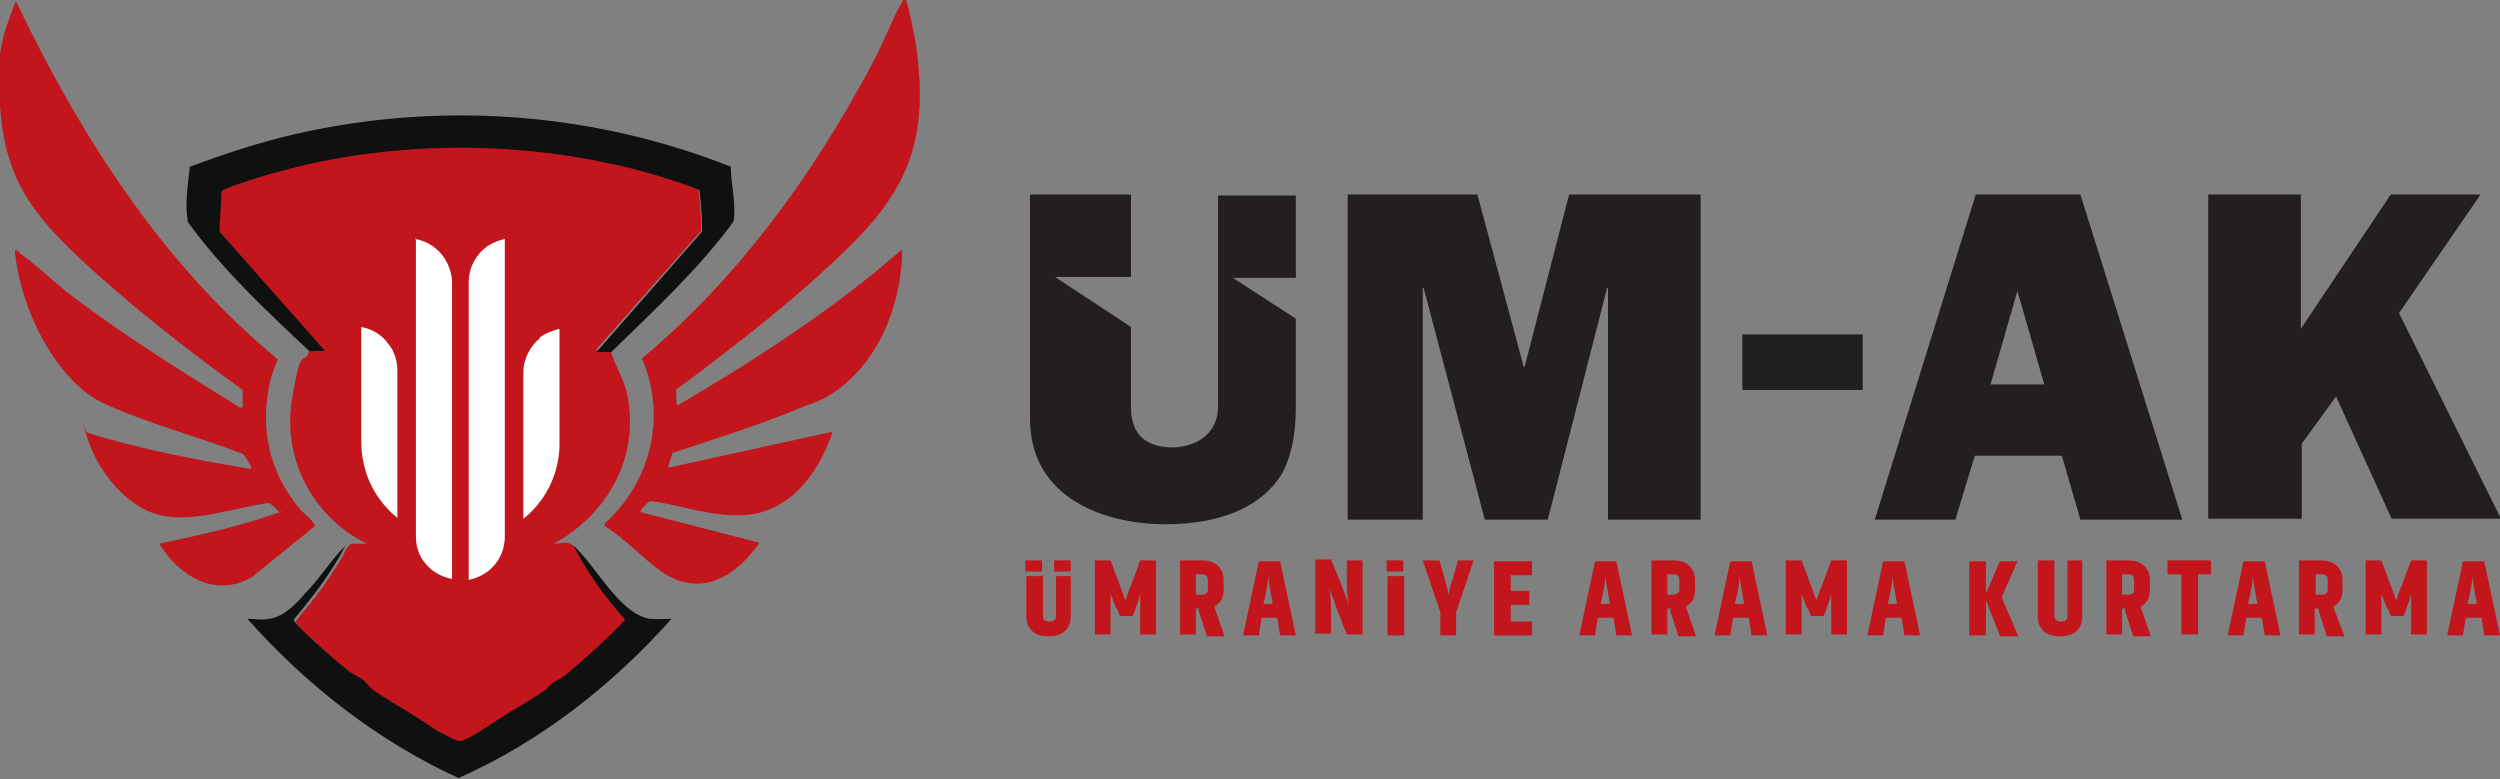 <?xml version="1.0" encoding="UTF-8"?>
<svg id="Layer_1" xmlns="http://www.w3.org/2000/svg" version="1.1" viewBox="0 0 269.9 84.1">
  <rect x="0" y="0" width="269.9" height="84.1" fill="#808080" stroke="none"/>
  <!-- Generator: Adobe Illustrator 29.5.1, SVG Export Plug-In . SVG Version: 2.1.0 Build 141)  -->
  <defs>
    <style>
      .st0 {
        fill: #231f20;
      }

      .st1 {
        fill: #0f1010;
      }

      .st2 {
        fill: #fff;
      }

      .st3 {
        fill: #221f1f;
      }

      .st4 {
        fill: #c3161c;
      }
    </style>
  </defs>
  <g>
    <path class="st4" d="M17.2,58.7c4.1-.9,8.4-1.8,12.4-3.2s.5,0,.4-.3-.9-.9-1-.9c-3.7.5-8.2,2.2-11.8,1.3s-6.7-4.8-7.8-8.4-.2-.5,0-.5c5.7,1.8,11.6,2.9,17.5,3.9.2,0,.3,0,.2-.2s-.6-1.2-.9-1.4c-4.9-1.9-10.4-3.3-15.1-5.5S2.2,33.8,1.6,27c.3,0,.4.1.5.3,1.8,1.3,3.5,2.9,5.2,4.3,5.9,4.5,12.3,8.5,18.6,12.4.4,0,.2,0,.3-.3,0-.5,0-1.1,0-1.6-6.1-4.4-12.1-9.1-17.7-14.3C3.7,23.2.8,19.6.1,12.6S.3,3.9,1.7.1c7,14.6,15.8,28.4,28.3,38.7-.3.7-.6,1.5-.8,2.2-1.2,5.2-.2,9.9,3.2,14,.3.3,1.7,1.5,1.6,1.8l-6.8,5.5c-3.9,2.3-7.9-.1-10-3.6Z"/>
    <path class="st4" d="M97.8,0c.2.2,1.2,5,1.2,5.7,1.4,11-2,16.2-9.7,23.2-4.2,3.9-8.8,7.5-13.4,11s-2.8,1.8-2.9,2.2c0,.5,0,1.2.1,1.7,8.5-5,16.9-10.4,24.3-16.9,0,5.9-2.6,12.6-7.9,15.8-.8.5-1.6.8-2.5,1.1-4.7,2-9.6,3.5-14.4,5.1l-.5,1.6,17.8-3.9c-1.2,3.6-3.6,7.4-7.4,8.6-3.8,1.3-8.4-.6-12.2-1.1-.3,0-1.3,1-1.1,1.2l12.8,3.3c-2.6,3.7-6.4,6-10.6,3.1-2.1-1.5-4-3.6-6.1-4.9v-.3c5-4.5,6.7-11.6,4-17.8,10.4-8.7,18.4-19.7,24.8-31.7,1.2-2.2,2.1-4.7,3.3-6.8s.1-.5.4-.2Z"/>
    <path class="st4" d="M42.1,79.5c-.4-.3-3.8-6.5-4.3-6.9-.8-.6-5.9-5-5.9-5.5,2.1-2.5,4.1-5.1,5.6-8l.4-.4h1.7c-5.7-2.8-9.1-9-8.1-15.4s1.2-3.6,1.9-5.4h1.6c0,0-11.4-13-11.4-13,0-1.4,0-2.9.2-4.3.2-.4,3.3-1.3,3.9-1.5,11.8-3.7,25.2-4.2,37.3-1.7,3.5.7,7,1.7,10.4,3,.2,1.5.3,3,.3,4.5l-11.4,12.9h1.6c.5,1.7,1.4,3,1.8,4.7,1.4,6.8-2,12.9-7.9,16.2.9,0,1.4-.4,2.2.3,1.5,2.9,3.4,5.6,5.6,8-2,2.2-4.2,4.2-6.6,6.1s-7.2,7.1-7.5,7.4"/>
    <path class="st1" d="M33.5,38c-4.7-4.4-9.4-8.8-13.2-14-.4-1.9,0-4.1.2-6,4.3-1.6,8.6-3,13.1-3.9,15.1-3.1,30.9-1.8,45.3,3.9,0,2,.6,3.9.3,5.9-3.8,5.2-8.6,9.6-13.2,14.1h-1.6c0,0,11.4-13,11.4-13,0-1.5-.1-3-.3-4.5-3.4-1.3-6.9-2.3-10.4-3-12.1-2.5-25.5-2-37.3,1.7-.6.2-3.7,1.1-3.9,1.5,0,1.4-.2,2.9-.2,4.3l11.4,12.9h-1.6Z"/>
    <path class="st1" d="M39.4,73.6c.2.2.5.6.9.9,1.4,1,2.9,1.8,4.3,2.7s.6.4,1.1.7,1.1.8,1.7,1.1,1.8,1,2.2,1c.8,0,3.2-1.7,4-2.2s.8-.5,1.1-.7c1.4-.9,2.9-1.7,4.3-2.7.3-.3.5-.6.7-.7.3-.2.8-.4,1.2-.7,2.3-1.9,4.5-3.9,6.6-6.1-2.2-2.4-4.1-5.1-5.6-8,2.4,2.1,4.9,7.3,8.2,7.9.9.1,1.6,0,2.4,0-6.4,7.2-14.2,13.3-23,17.2-8.7-4-16.4-10-22.8-17.2.8,0,1.5.2,2.4,0,1.5-.2,2.9-1.6,3.8-2.7,1.6-1.6,2.8-3.6,4.4-5.2-1.5,2.9-3.5,5.5-5.6,8,0,.5,5.1,4.9,5.9,5.5s1.3.7,1.7,1.1Z"/>
    <path class="st2" d="M44.8,25.8c1.3.2,2.5,1,3.2,2.1.5.8.8,1.7.8,2.6,0,10.3,0,20.7,0,31,0,.3,0,.7,0,1-1.1-.2-2.2-.8-2.9-1.7-.7-.8-1-1.9-1-2.9,0-10.7,0-21.4,0-32.2M52,27.1c.7-.7,1.6-1.1,2.5-1.3,0,10.7,0,21.4,0,32.1,0,1.2-.4,2.3-1.2,3.2-.7.8-1.7,1.3-2.7,1.5,0-10.7,0-21.4,0-32.1,0-1.3.5-2.5,1.4-3.4M39,35.3c1.1.2,2.2.8,2.9,1.8.7.8,1,1.9,1,3,0,5.3,0,10.5,0,15.8-1.9-1.5-3.3-3.8-3.7-6.2-.2-.9-.2-1.9-.2-2.8,0-3.8,0-7.7,0-11.5M58.2,36.5c.6-.5,1.4-.8,2.2-1,0,4.2,0,8.3,0,12.5,0,2.1-.7,4.2-1.9,5.9-.6.8-1.2,1.5-2,2.1,0-5.3,0-10.6,0-15.8,0-1.4.7-2.8,1.8-3.7"/>
  </g>
  <g>
    <g>
      <path class="st0" d="M133.1,30l6.8,4.4v9.5c0,3.3-.6,5.7-1.6,7.4-2.1,3.3-6.3,5.3-12.5,5.3s-14.6-2.6-14.6-11.4v-24.2h10.9v8.9h-8.2l8.2,5.4v8.7c0,3.6,2.5,4.3,4.5,4.3s4.9-1.1,4.9-4.4v-22.8h8.4v8.9h-6.8Z"/>
      <path class="st0" d="M159.5,21l5,18.6h.1l4.8-18.6h14.2v35.1h-10v-25h-.1l-6.4,25h-6.8l-6.6-25h-.1v25h-8.1V21h14.1Z"/>
      <path class="st0" d="M224.6,21l11,35.1h-11l-2-6.9h-9.4l-2.1,6.9h-8.7l10.9-35.1h11.3ZM215,41.5h5.7l-2.9-10.1-2.9,10.1Z"/>
      <path class="st0" d="M248.4,21v14.5l9.7-14.5h9.7l-8.8,12.8,11,22.2h-11.8l-6-13.2-3.7,5.1v8.1h-10.1V21h10.1Z"/>
    </g>
    <path class="st3" d="M201.1,36.1v6h-13v-6h13Z"/>
    <g>
      <path class="st4" d="M112.5,61.7h-1.8v-1.2h1.8v1.2ZM115.6,62.2v4.4c0,.6-.2,1.1-.6,1.5-.4.4-1,.6-1.8.6s-1.4-.2-1.8-.6c-.4-.4-.6-.9-.6-1.5v-4.4h1.8v4.3c0,.4.2.6.7.6s.7-.2.7-.6v-4.3h1.8ZM115.6,61.7h-1.8v-1.2h1.8v1.2Z"/>
      <path class="st4" d="M120.5,65.7l-.6-1.6c0,.4,0,1,0,1.6v2.8h-1.7v-8h1.7l1,2.7.6,1.6c.2-.5.3-1,.6-1.6l1-2.7h1.7v8h-1.7v-4.4c-.1.5-.3,1-.5,1.6l-.3.8h-1.4l-.3-.8Z"/>
      <path class="st4" d="M129.5,65.7h-.4v2.8h-1.7v-8h2.3c.8,0,1.4.2,1.8.6.4.4.6.9.6,1.5v1.1c0,.8-.3,1.4-1,1.8l1.1,3.2h-1.9l-.9-2.8ZM129.1,64.2h.6c.5,0,.7-.2.7-.6v-1c0-.4-.2-.6-.7-.6h-.6v2.2Z"/>
      <path class="st4" d="M137.7,66.7h-1.5l-.3,1.9h-1.7l1.7-8h2.3l1.7,8h-1.7l-.3-1.9ZM137.4,65.2c-.2-1.2-.4-2.2-.5-3,0,.8-.2,1.8-.5,3h.9Z"/>
      <path class="st4" d="M147.1,60.5v8h-1.7l-1.1-2.8c-.1-.3-.2-.6-.3-.9-.1-.3-.2-.5-.3-.7,0-.2-.1-.4-.2-.5,0-.2,0-.3-.1-.4,0-.1,0-.2,0-.2.2.6.3,1.7.3,3.3v2.1h-1.7v-8h1.7l1.1,2.7c.5,1.3.8,2.1.9,2.7-.2-.7-.3-1.8-.3-3.3v-2h1.7Z"/>
      <path class="st4" d="M151.5,61.7h-1.8v-1.2h1.8v1.2ZM149.8,68.6v-6.4h1.8v6.4h-1.8Z"/>
      <path class="st4" d="M155.5,68.6v-2.5l-1.9-5.6h1.8l.6,2.1c.2.7.3,1.2.4,1.7,0-.5.2-1,.4-1.7l.6-2.1h1.7l-1.9,5.6v2.5h-1.8Z"/>
      <path class="st4" d="M165.4,68.6h-4.1v-8h4.1v1.5h-2.3v1.7h2v1.5h-2v1.8h2.3v1.5Z"/>
      <path class="st4" d="M174,66.7h-1.5l-.3,1.9h-1.7l1.7-8h2.3l1.7,8h-1.7l-.3-1.9ZM173.8,65.2c-.2-1.2-.4-2.2-.5-3,0,.8-.2,1.8-.5,3h.9Z"/>
      <path class="st4" d="M180.4,65.7h-.4v2.8h-1.7v-8h2.3c.8,0,1.4.2,1.8.6.4.4.6.9.6,1.5v1.1c0,.8-.3,1.4-1,1.8l1.1,3.2h-1.9l-.9-2.8ZM180,64.2h.6c.5,0,.7-.2.7-.6v-1c0-.4-.2-.6-.7-.6h-.6v2.2Z"/>
      <path class="st4" d="M188.6,66.7h-1.5l-.3,1.9h-1.7l1.7-8h2.3l1.7,8h-1.7l-.3-1.9ZM188.3,65.2c-.2-1.2-.4-2.2-.5-3,0,.8-.2,1.8-.5,3h.9Z"/>
      <path class="st4" d="M195.1,65.7l-.6-1.6c0,.4,0,1,0,1.6v2.8h-1.7v-8h1.7l1,2.7.6,1.6c.2-.5.3-1,.6-1.6l1-2.7h1.7v8h-1.7v-4.4c-.1.5-.3,1-.5,1.6l-.3.8h-1.4l-.3-.8Z"/>
      <path class="st4" d="M205.1,66.7h-1.5l-.3,1.9h-1.7l1.7-8h2.3l1.7,8h-1.7l-.3-1.9ZM204.8,65.2c-.2-1.2-.4-2.2-.5-3,0,.8-.2,1.8-.5,3h.9Z"/>
      <path class="st4" d="M215.9,68.6l-1.5-3.8v3.8h-1.8v-8h1.8v3.5l1.5-3.5h1.9l-1.7,3.9,1.8,4.2h-2Z"/>
      <path class="st4" d="M224.8,60.5v6.1c0,.6-.2,1.1-.6,1.5-.4.4-1,.6-1.8.6s-1.4-.2-1.8-.6c-.4-.4-.6-.9-.6-1.5v-6.1h1.8v6c0,.4.2.6.7.6s.7-.2.7-.6v-6h1.8Z"/>
      <path class="st4" d="M229.5,65.7h-.4v2.8h-1.7v-8h2.3c.8,0,1.4.2,1.8.6.4.4.6.9.6,1.5v1.1c0,.8-.3,1.4-1,1.8l1.1,3.2h-1.9l-.9-2.8ZM229.1,64.2h.6c.5,0,.7-.2.7-.6v-1c0-.4-.2-.6-.7-.6h-.6v2.2Z"/>
      <path class="st4" d="M238.8,62h-1.5v6.5h-1.8v-6.5h-1.5v-1.5h4.7v1.5Z"/>
      <path class="st4" d="M244,66.7h-1.5l-.3,1.9h-1.7l1.7-8h2.3l1.7,8h-1.7l-.3-1.9ZM243.7,65.2c-.2-1.2-.4-2.2-.5-3,0,.8-.2,1.8-.5,3h.9Z"/>
      <path class="st4" d="M250.3,65.7h-.4v2.8h-1.7v-8h2.3c.8,0,1.4.2,1.8.6.4.4.6.9.6,1.5v1.1c0,.8-.3,1.4-1,1.8l1.2,3.2h-1.9l-.9-2.8ZM250,64.2h.6c.5,0,.7-.2.7-.6v-1c0-.4-.2-.6-.7-.6h-.6v2.2Z"/>
      <path class="st4" d="M257.7,65.7l-.6-1.6c0,.4,0,1,0,1.6v2.8h-1.7v-8h1.7l1,2.7.6,1.6c.2-.5.3-1,.6-1.6l1-2.7h1.7v8h-1.7v-4.4c-.1.5-.3,1-.5,1.6l-.3.8h-1.4l-.3-.8Z"/>
      <path class="st4" d="M267.7,66.7h-1.5l-.3,1.9h-1.7l1.7-8h2.3l1.7,8h-1.7l-.3-1.9ZM267.4,65.2c-.2-1.2-.4-2.2-.5-3,0,.8-.2,1.8-.5,3h.9Z"/>
    </g>
  </g>
</svg>